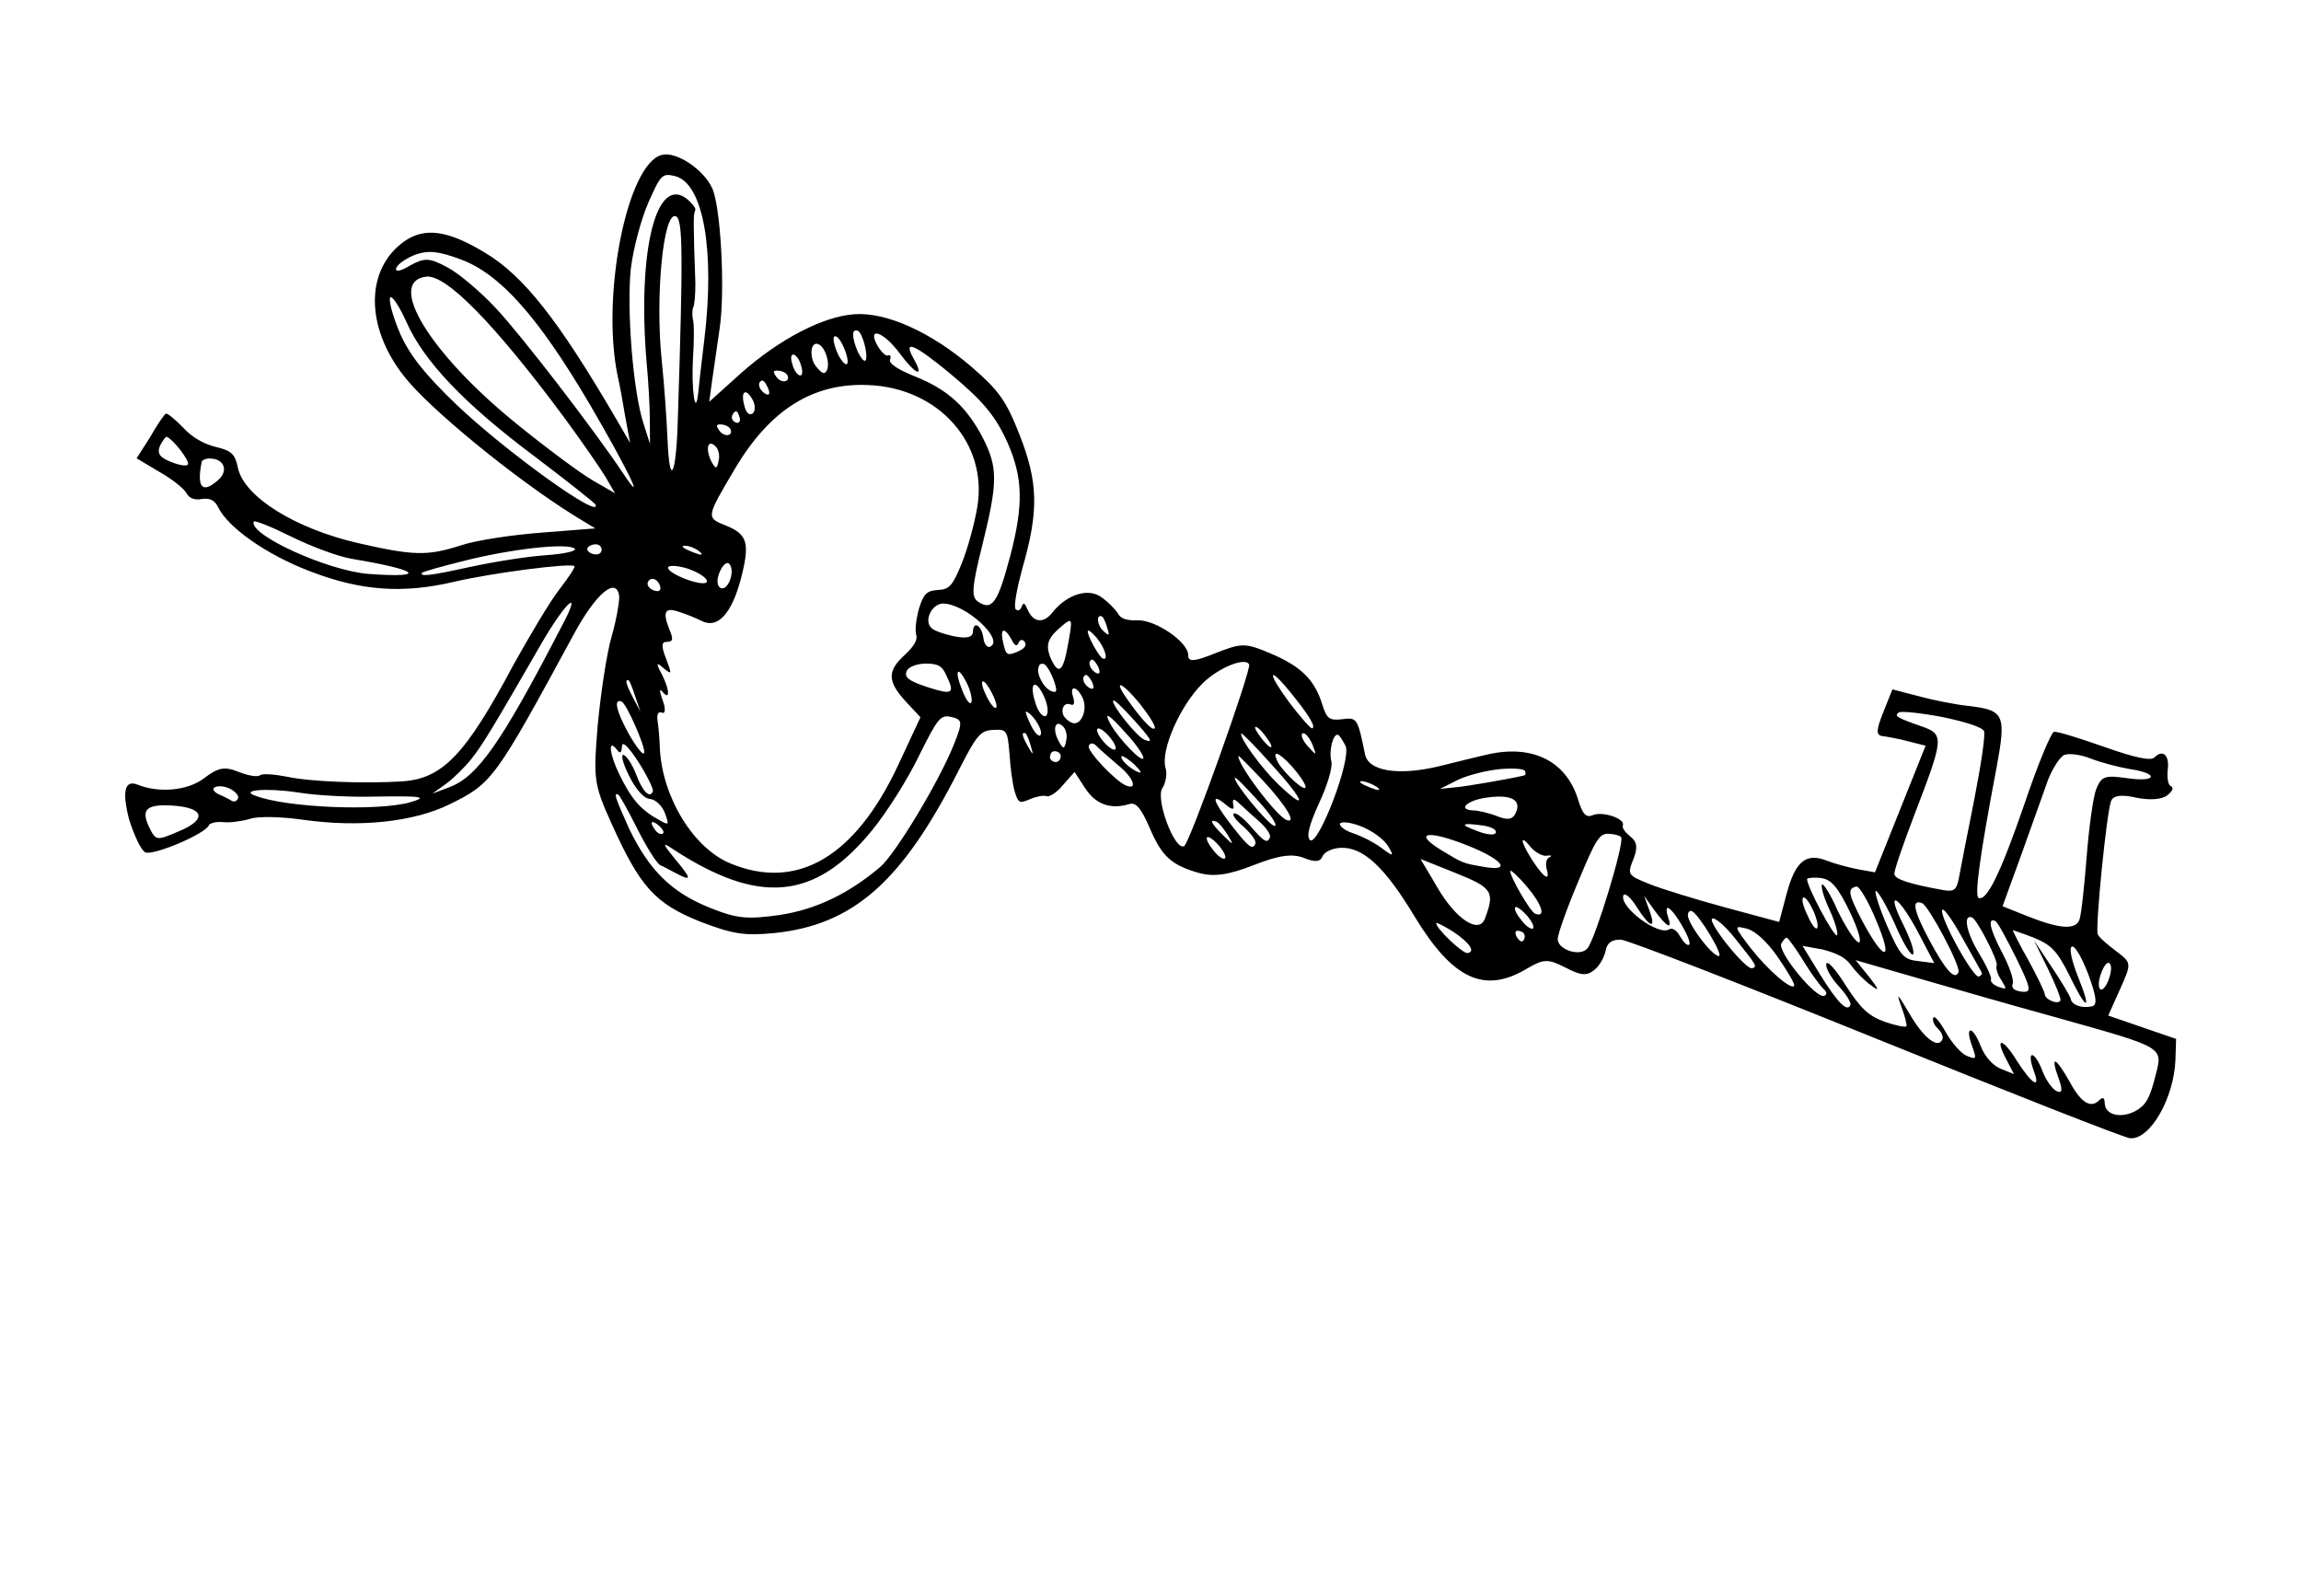 <?xml version="1.0" encoding="UTF-8"?> <svg xmlns="http://www.w3.org/2000/svg" width="137" height="95" viewBox="0 0 137 95" fill="none"><path d="M9.472 28.085C10.213 28.495 10.954 29.092 11.084 29.333C11.253 29.664 11.578 29.794 12.026 29.709C12.507 29.638 12.786 29.787 12.994 30.21C13.599 31.431 15.867 33.016 18.414 33.997C21.481 35.186 23.977 35.354 27.011 34.645C29.259 34.112 34.106 33.488 34.204 33.715C34.243 33.806 33.795 34.456 33.242 35.177C32.69 35.899 31.521 37.881 30.592 39.544C27.714 44.951 26.356 46.368 23.92 46.524C21.717 46.661 18.52 46.551 17.097 46.246C16.363 46.103 15.635 46.038 15.473 46.161C15.31 46.285 14.719 46.162 14.199 45.954C13.354 45.616 12.984 45.694 12.113 46.363C11.152 47.072 9.469 47.228 8.202 46.721C7.422 46.41 7.259 47.098 7.682 48.775C8.001 49.769 8.404 50.646 8.664 50.75C9.151 50.945 12.231 49.651 12.438 49.131C12.491 49.002 12.906 48.904 13.303 48.949C13.699 48.995 14.459 48.884 14.888 48.754C15.33 48.592 16.714 48.617 18.033 48.806C21.386 49.279 24.609 48.948 26.766 47.888C29.3 46.64 29.443 46.471 34.178 37.737C35.471 35.352 36.673 34.326 36.862 35.456C36.901 35.736 36.712 36.866 36.42 37.88C36.115 38.926 35.764 41.311 35.589 43.163C35.323 46.373 35.349 46.685 36.409 49.03C38.125 52.844 39.022 53.806 41.719 54.884C43.616 55.605 44.285 55.722 46.046 55.559C50.796 55.084 53.707 52.517 57.091 45.843C58.143 43.776 58.371 43.491 59.138 43.458C59.95 43.406 59.989 43.497 60.106 44.9C60.158 45.713 60.288 46.707 60.418 47.136C60.633 47.824 60.698 47.85 61.334 47.577C61.698 47.421 62.147 47.337 62.309 47.402C62.471 47.467 62.92 47.194 63.29 46.739L63.979 45.959L64.609 46.927C65.24 47.895 66.13 48.213 67.248 47.869C67.631 47.758 67.943 48.109 68.45 49.292C69.191 51.02 69.75 51.507 71.407 51.981C72.258 52.209 73.129 52.104 74.649 51.506C76.169 50.908 76.962 50.811 77.644 51.084C78.294 51.343 78.606 51.317 78.736 50.992C78.84 50.732 79.308 50.505 79.808 50.479C81.153 50.414 82.447 51.609 84.234 54.585C86.509 58.321 88.387 59.185 90.914 57.67C91.902 57.085 92.168 57.079 93.201 57.605C94.137 58.092 94.469 58.111 94.91 57.761C95.235 57.514 95.521 56.987 95.599 56.604C95.67 56.142 95.982 55.928 96.502 55.947C96.911 55.96 103.793 58.636 111.74 61.852C119.72 65.08 126.491 67.749 126.823 67.769C128.025 67.872 129.447 65.351 129.525 63.083L129.564 61.855L127.543 61.16L125.522 60.465L126.224 58.899C126.925 57.333 126.925 57.333 125.97 56.612C125.45 56.216 124.943 55.787 124.897 55.618C124.741 55.254 125.423 48.366 125.695 47.684C125.825 47.359 126.306 47.288 127.203 47.495C127.97 47.651 128.704 47.606 129.029 47.359C129.354 47.112 129.445 46.884 129.25 46.806C129.087 46.741 129.022 46.339 129.061 45.864C129.191 44.974 128.781 44.584 128.275 45.097C128.073 45.319 127.066 45.104 125.286 44.468C123.797 43.948 122.459 43.526 122.29 43.572C122.121 43.617 121.322 45.521 120.53 47.88C119.114 51.987 118.295 53.657 117.808 53.462C117.548 53.358 117.879 50.928 118.872 45.71C119.457 42.552 119.34 42.279 117.215 42.032C116.455 41.954 115.161 41.701 114.278 41.461L112.673 41.045L112.127 42.41C111.698 43.482 111.692 43.781 112.088 43.827C112.374 43.865 113.044 43.982 113.622 44.138L114.649 44.398L113.142 48.167L111.635 51.936L110.615 51.754C110.056 51.644 109.205 51.416 108.782 51.248C107.547 50.754 106.898 51.248 106.372 53.223L105.93 54.893L102.733 54.03C100.998 53.562 98.951 52.932 98.204 52.633C96.904 52.114 96.885 52.068 97.249 51.158C97.521 50.476 97.476 50.119 97.073 49.807C96.787 49.58 96.559 49.3 96.624 49.138C96.78 48.748 95.422 48.28 94.831 48.534C94.421 48.709 94.214 48.475 93.908 47.449C93.141 45.22 91.1 44.291 88.424 44.954C87.93 45.058 86.669 45.383 85.668 45.624C83.251 46.203 81.484 45.911 81.276 44.923C80.827 42.746 80.808 42.701 79.891 42.824C79.144 42.903 78.995 42.805 78.715 41.902C78.247 40.434 77.428 39.654 75.622 38.894C74.14 38.264 73.906 38.283 72.386 38.881C71.125 39.395 70.736 39.428 70.748 39.018C70.761 38.232 68.779 36.874 67.701 36.933C67.09 36.952 66.719 36.842 66.55 36.511C66.388 36.257 65.959 35.822 65.576 35.556C64.789 34.977 63.49 35.4 62.639 36.492C62.112 37.148 61.508 37.057 61.177 36.284C61.001 35.875 60.936 35.849 60.819 36.141C60.728 36.369 60.572 36.382 60.468 36.265C60.345 36.102 60.553 35.017 60.864 33.86C61.852 30.449 61.819 28.74 60.72 25.927C59.901 23.828 59.459 23.237 57.834 21.833C55.45 19.787 52.772 18.566 50.868 18.709C49.01 18.833 46.392 20.198 44.111 22.225L42.227 23.922L42.402 22.635C42.5 21.92 42.714 20.536 42.85 19.535C43.181 17.294 42.914 12.213 42.388 11.173C41.855 10.055 40.243 8.996 39.398 9.224C37.339 9.757 35.78 17.613 36.775 22.383C36.899 22.922 37.1 24.02 37.23 24.826L37.517 26.372L36.691 24.949C33.246 19.05 31.173 16.412 28.86 15.035C26.644 13.697 25.279 13.528 24.077 14.366C21.764 16.004 21.719 19.415 24.039 22.378C25.502 24.282 30.642 28.485 34.171 30.687L35.444 31.46L32.293 31.708C30.545 31.838 28.343 32.163 27.426 32.475C25.438 33.112 24.619 33.086 21.338 32.34C17.576 31.476 14.528 29.579 14.164 27.851C14.001 27.032 13.78 26.831 12.851 26.61C12.162 26.448 11.421 26.038 10.901 25.454C10.42 24.96 9.965 24.59 9.875 24.629C9.784 24.668 9.335 25.317 8.939 26.026L8.134 27.286L9.472 28.085ZM9.927 26.006C10.317 26.162 11.285 27.416 11.194 27.643C11.142 27.773 10.713 27.715 10.193 27.507C9.511 27.234 9.336 27.013 9.53 26.526C9.68 26.247 9.862 25.98 9.927 26.006ZM12.5 27.299C13.364 27.305 13.631 28.052 12.955 28.611C12.033 29.411 11.701 29.014 12.013 27.481C12.052 27.383 12.279 27.286 12.5 27.299ZM17.316 31.937C18.511 32.529 20.084 33.12 20.929 33.269C24.957 33.938 25.516 34.425 21.962 34.172C19.545 33.997 14.794 31.834 15.106 31.054C15.145 30.957 16.152 31.359 17.316 31.937ZM10.268 47.962C12.178 48.085 12.348 48.794 10.632 49.502C9.313 50.068 9.281 50.055 8.884 49.255C8.371 48.183 8.722 47.871 10.268 47.962ZM24.74 15.159C25.487 14.892 26.105 14.951 27.417 15.438C29.782 16.308 32.038 18.868 35.073 24.001C37.289 27.789 38.557 30.368 37.12 28.211C35.45 25.697 31.063 19.986 29.529 18.355C28.633 17.393 27.313 16.263 26.625 15.912C25.572 15.341 25.273 15.334 24.402 15.815C23.805 16.179 23.493 16.205 23.597 15.945C23.688 15.718 24.207 15.36 24.74 15.159ZM24.195 19.162C25.222 21.494 27.633 24.041 31.87 27.205C33.781 28.647 35.379 29.927 35.451 30.031C35.88 31.031 30.168 26.939 27.165 24.08C25.287 22.274 24.41 21.169 23.831 19.883C23.422 18.928 23.136 17.947 23.227 17.719C23.324 17.57 23.733 18.148 24.195 19.162ZM13.686 46.955C13.998 47.117 14.238 47.364 14.173 47.526C14.095 47.721 13.926 47.767 13.777 47.669C13.627 47.572 13.283 47.396 13.023 47.292C12.302 46.929 12.951 46.623 13.686 46.955ZM25.384 16.471C26.566 16.341 29.432 19.258 33.572 24.833C34.599 26.223 35.671 27.782 36.016 28.335L36.62 29.368L35.334 28.627C34.625 28.231 32.533 26.678 30.713 25.197C25.592 21.039 22.973 16.751 25.384 16.471ZM17.74 47.181C18.871 47.37 20.905 47.467 22.315 47.428C25.122 47.382 25.551 47.44 24.401 47.772C22.451 48.311 17.078 48.085 15.245 47.39C14.212 47.052 15.785 46.889 17.74 47.181ZM27.582 33.404C30.396 32.683 33.788 32.305 34.21 32.663C34.379 32.805 33.593 32.981 32.469 33.059C31.345 33.137 29.33 33.462 27.927 33.768C25.614 34.275 25.023 34.34 25.113 34.113C25.139 34.048 26.244 33.736 27.582 33.404ZM40.211 10.491C41.881 10.933 42.577 14.942 41.934 20.224C41.765 21.589 41.603 23.032 41.571 23.395C41.402 24.948 41.155 23.116 41.258 21.349C41.33 20.322 41.336 19.269 41.252 19.009C41.2 18.763 41.219 18.431 41.271 18.301C41.355 18.184 41.407 17.489 41.401 16.846C41.277 13.291 41.277 12.726 41.387 12.544C41.471 12.427 41.244 12.148 40.939 11.875C39.067 10.335 37.944 14.936 38.497 21.564C38.608 22.701 38.692 24.28 38.692 25.033L38.699 26.43L38.316 25.222C37.685 23.312 37.307 18.412 37.56 15.989C37.71 14.767 38.177 13.032 38.612 12.038C39.34 10.407 39.424 10.29 40.211 10.491ZM28.078 45.172C28.76 44.314 29.462 43.125 32.164 38.439C33.658 35.834 34.711 34.898 33.49 37.198C29.839 44.255 28.449 46.224 26.759 46.868L25.739 47.252L26.584 46.647C27.013 46.329 27.695 45.659 28.078 45.172ZM40.237 12.876C40.659 13.045 40.679 14.974 40.356 25.02C40.259 28.373 39.863 29.081 39.745 26.17C39.693 24.981 39.55 22.889 39.4 21.472C39.003 17.658 39.49 12.577 40.237 12.876ZM35.62 32.435C35.783 32.5 35.861 32.682 35.796 32.844C35.731 33.007 35.484 33.059 35.224 32.955C34.964 32.851 34.886 32.669 35.048 32.545C35.211 32.422 35.458 32.37 35.62 32.435ZM38.98 34.494C39.142 34.559 39.285 34.767 39.318 34.968C39.35 35.17 39.201 35.261 38.908 35.144C38.648 35.04 38.505 34.832 38.571 34.67C38.648 34.475 38.817 34.429 38.98 34.494ZM42.572 26.547C42.773 26.703 42.871 27.119 42.786 27.424C42.689 27.95 42.611 27.957 42.332 27.43C42.007 26.735 42.13 26.144 42.572 26.547ZM43.494 25.559C43.67 25.968 43.111 26.046 42.825 25.631C42.611 25.319 42.637 25.254 42.968 25.273C43.221 25.299 43.436 25.422 43.494 25.559ZM41.163 33.935C41.748 34.169 42.151 34.481 42.086 34.643C42.021 34.806 41.417 34.715 40.734 34.442C40.019 34.156 39.649 33.857 39.811 33.734C39.961 33.643 40.578 33.701 41.163 33.935ZM37.012 41.772C37.305 41.889 38.468 44.54 38.351 44.832C38.286 44.995 37.864 44.449 37.422 43.669C36.681 42.318 36.525 41.577 37.012 41.772ZM37.441 40.511C37.473 40.524 37.668 40.979 37.818 41.453L38.13 42.37L37.701 41.557C37.272 40.745 37.181 40.407 37.441 40.511ZM41.67 32.856C41.923 33.071 41.735 33.071 41.215 32.863C40.695 32.655 40.493 32.499 40.76 32.492C41.026 32.486 41.416 32.642 41.67 32.856ZM43.845 24.493C43.943 24.532 43.988 24.701 44.053 24.916C44.086 25.117 43.969 25.221 43.806 25.156C43.611 25.078 43.533 24.896 43.598 24.734C43.663 24.571 43.78 24.467 43.845 24.493ZM44.826 23.83C44.976 24.116 44.976 24.493 44.813 24.616C44.605 24.759 44.417 24.571 44.319 24.155C44.072 23.265 44.417 23.064 44.826 23.83ZM36.733 44.638C36.928 44.904 37 44.819 37.032 44.456C37.032 44.079 37.389 44.41 38.02 45.378C38.527 46.184 38.923 46.983 38.871 47.113C38.69 47.568 38.261 47.133 37.877 46.112C37.656 45.534 37.331 45.027 37.136 44.95C36.941 44.871 37.084 45.456 37.442 46.164C37.858 47.009 38.326 47.535 38.69 47.568C39.021 47.587 39.43 47.977 39.593 48.419C39.859 49.166 39.827 49.153 39.184 48.783C38.131 48.211 37.572 47.535 36.889 46.132C36.265 44.865 36.187 43.929 36.733 44.638ZM40.429 36.43C40.8 36.541 41.417 36.788 41.761 36.963C42.73 37.463 43.548 36.547 44.1 34.506C44.659 32.355 44.535 31.816 43.203 31.284C42.033 30.816 42.033 30.816 43.768 27.892C45.846 24.389 48.413 22.777 51.707 22.926C55.898 23.094 58.829 26.414 58.187 30.19C58.031 31.145 57.622 32.639 57.271 33.517C56.739 34.849 56.524 35.102 55.835 35.128C55.179 35.167 54.991 35.356 54.718 36.227C54.549 36.837 54.465 37.52 54.549 37.78C54.653 38.085 54.419 38.481 53.88 38.982C52.815 39.95 52.834 40.561 53.907 41.743L54.803 42.705L53.472 45.564C50.913 51.023 47.469 53.038 43.518 51.42C41.309 50.537 39.437 47.49 39.287 44.566C39.274 44.033 39.209 43.253 39.15 42.928C39.098 42.493 39.196 42.343 39.423 42.434C39.618 42.512 39.637 42.181 39.455 41.694C39.273 41.206 39.254 40.972 39.41 41.148C39.884 41.752 39.897 41.154 39.442 40.219C39.033 39.452 39.059 39.387 39.533 39.803C40.02 40.186 40.001 40.141 39.656 39.212C39.357 38.451 39.383 38.198 39.715 38.217C40.059 38.204 40.111 38.074 39.858 37.483C39.422 36.404 39.604 36.138 40.429 36.43ZM45.723 23.096C45.859 23.414 45.807 23.544 45.645 23.479C45.255 23.323 45.041 22.823 45.326 22.674C45.43 22.602 45.586 22.777 45.723 23.096ZM46.886 22.355C47.061 22.764 46.502 22.842 46.217 22.427C46.002 22.115 46.028 22.05 46.359 22.069C46.613 22.095 46.827 22.218 46.886 22.355ZM36.799 47.302C36.896 47.341 37.397 48.257 37.943 49.342C38.489 50.427 39.087 51.382 39.301 51.505C39.496 51.583 39.925 51.83 40.302 52.019C41.205 52.493 41.192 52.337 40.146 51.089C39.463 50.251 39.437 50.128 39.97 50.492C45.188 53.935 48.522 53.609 51.926 49.431C52.809 48.352 54.044 46.396 54.713 45.005C55.856 42.711 55.999 42.542 56.655 42.692C57.312 42.841 57.325 42.997 56.792 44.329C55.909 46.538 53.33 50.821 52.407 51.62C50.529 53.206 48.613 54.136 46.443 54.474C44.487 54.747 43.902 54.702 42.277 54.052C39.97 53.13 38.651 51.811 37.455 49.335C36.662 47.549 36.506 47.185 36.799 47.302ZM47.561 21.419C47.711 21.705 47.808 22.121 47.743 22.283C47.678 22.446 47.464 22.322 47.315 22.037C47.165 21.751 47.068 21.335 47.12 21.205C47.197 21.01 47.379 21.12 47.561 21.419ZM43.392 33.545C43.814 33.902 43.373 35.195 42.918 35.013C42.69 34.922 42.658 34.533 42.827 34.11C43.008 33.655 43.242 33.447 43.392 33.545ZM48.724 20.49C49.114 20.646 49.426 21.562 49.244 22.017C49.127 22.309 48.952 22.277 48.601 21.835C48.166 21.322 48.237 20.295 48.724 20.49ZM50.173 20.542C50.381 20.964 50.518 21.471 50.453 21.633C50.388 21.796 50.167 21.594 49.927 21.159C49.719 20.737 49.582 20.23 49.647 20.067C49.744 19.918 49.965 20.119 50.173 20.542ZM39.281 49.199C39.469 49.387 39.58 49.582 39.444 49.641C39.307 49.699 39.125 49.589 38.982 49.381C38.644 48.906 38.807 48.783 39.281 49.199ZM51.077 19.697C51.336 19.801 51.694 21.074 51.551 21.431C51.486 21.594 51.278 21.36 51.07 20.938C50.719 20.119 50.687 19.541 51.077 19.697ZM53.559 21.028C54.514 22.315 55.067 22.536 54.404 21.366C53.741 20.197 54.391 20.456 56.464 22.152C58.556 23.893 59.271 24.744 60.025 26.44C60.903 28.487 60.942 30.085 60.143 33.12C59.403 35.914 59.065 36.382 58.233 35.823C57.817 35.544 57.863 34.959 58.486 32.457C59.402 28.753 59.421 27.857 58.537 26.109C57.581 24.257 56.457 23.205 54.508 22.425C53.435 21.997 52.903 21.633 52.994 21.405C53.072 21.21 53 21.106 52.864 21.165C52.727 21.223 52.435 20.918 52.214 20.528C51.635 19.43 52.603 19.742 53.559 21.028ZM55.102 39.508C55.855 39.508 56.102 39.644 56.356 40.236C56.869 41.308 56.72 41.398 55.186 40.898C54.088 40.535 53.835 40.32 53.978 39.963C54.082 39.703 54.569 39.521 55.102 39.508ZM56.154 35.934C57.505 35.947 59.871 38.136 58.929 38.513C58.792 38.572 58.584 38.338 58.558 38.026C58.461 37.233 57.947 36.915 57.928 37.623C57.909 37.955 57.538 38.032 56.771 37.877C56.115 37.727 55.517 37.526 55.407 37.331C55.023 36.876 55.511 35.941 56.154 35.934ZM57.571 40.684C57.779 41.106 57.903 41.645 57.838 41.808C57.76 42.003 57.513 41.678 57.292 41.1C56.798 39.885 57.006 39.553 57.571 40.684ZM59.066 41.281C59.592 42.321 59.261 42.49 58.734 41.45C58.507 40.982 58.396 40.599 58.52 40.573C58.611 40.534 58.858 40.859 59.066 41.281ZM60.209 38.045C60.417 38.467 60.547 38.519 60.651 38.26C60.729 38.065 60.885 38.051 61.008 38.214C61.151 38.422 60.995 38.623 60.586 38.799C59.995 39.052 59.897 39.013 59.748 38.351C59.513 37.428 59.767 37.265 60.209 38.045ZM62.198 41.554C62.412 42.054 62.438 42.554 62.256 42.632C62.074 42.71 61.775 42.327 61.639 41.82C61.236 40.566 61.691 40.371 62.198 41.554ZM62.171 39.546C62.301 39.598 62.555 40.001 62.737 40.488C62.964 41.144 62.945 41.287 62.587 41.144C62.133 40.962 61.684 40.105 61.84 39.715C61.873 39.539 62.009 39.481 62.171 39.546ZM63.237 37.258C63.854 36.752 63.873 36.797 63.594 38.343C63.296 40.033 63.029 40.228 62.548 39.169C62.23 38.363 62.386 37.973 63.237 37.258ZM61.613 42.827C61.86 43.152 62.036 43.562 61.971 43.724C61.893 43.919 61.672 43.718 61.431 43.282C61.223 42.86 61.048 42.45 61.074 42.386C61.1 42.321 61.366 42.502 61.613 42.827ZM61.054 43.659C61.119 43.685 61.256 44.004 61.366 44.387C61.542 44.985 61.529 45.017 61.197 44.432C60.866 43.848 60.794 43.555 61.054 43.659ZM65.29 37.966C65.797 38.584 66.018 39.35 65.661 39.207C65.433 39.116 64.692 37.765 64.77 37.57C64.809 37.473 65.03 37.674 65.29 37.966ZM63.264 43.223C63.465 43.379 63.563 43.795 63.478 44.101C63.381 44.627 63.303 44.633 63.023 44.107C62.653 43.431 62.822 42.821 63.264 43.223ZM63.738 41.943C63.965 42.034 63.998 41.859 63.887 41.475C63.653 40.741 64.166 40.871 64.478 41.599C64.771 42.281 64.349 43.243 63.829 43.035C63.601 42.944 63.38 42.742 63.303 42.561C63.16 42.164 63.38 41.8 63.738 41.943ZM65.608 36.699C65.673 36.725 65.823 37.011 65.914 37.349C66.083 37.869 66.037 37.888 65.68 37.557C65.323 37.226 65.251 36.556 65.608 36.699ZM62.952 44.757C63.147 44.835 63.192 45.004 63.127 45.166C63.05 45.361 62.881 45.407 62.718 45.342C62.523 45.264 62.478 45.095 62.543 44.932C62.575 44.757 62.757 44.679 62.952 44.757ZM65.024 40.611C65.161 40.929 65.109 41.059 64.946 40.994C64.556 40.839 64.342 40.338 64.628 40.189C64.719 40.15 64.875 40.325 65.024 40.611ZM65.388 39.701C65.524 40.02 65.472 40.15 65.31 40.085C64.92 39.929 64.719 39.396 64.991 39.279C65.082 39.24 65.238 39.415 65.388 39.701ZM65.278 44.406C65.434 44.581 66.025 45.081 66.584 45.569C67.494 46.309 67.761 47.056 67.046 46.771C66.429 46.524 64.706 44.705 64.823 44.412C64.901 44.217 65.09 44.217 65.278 44.406ZM66.084 43.899C66.363 44.237 66.5 44.555 66.396 44.626C66.259 44.685 65.941 44.445 65.661 44.107C65.382 43.769 65.246 43.45 65.349 43.379C65.486 43.321 65.804 43.561 66.084 43.899ZM67.071 43.691C67.676 44.347 68.124 45.016 68.072 45.146C67.968 45.406 66.643 44.009 66.149 43.171C65.668 42.3 65.98 42.463 67.071 43.691ZM67.383 42.722C68.611 44.08 68.689 44.262 68.137 44.041C67.682 43.859 66.174 41.975 66.278 41.715C66.317 41.618 66.779 42.066 67.383 42.722ZM67.864 41.897C68.39 42.56 68.806 43.216 68.754 43.346C68.663 43.573 67.994 42.891 67.084 41.585C66.246 40.383 66.798 40.604 67.864 41.897ZM67.572 45.549C67.897 45.867 68.007 46.062 67.812 45.984C67.312 45.822 66.578 45.114 66.805 45.016C66.883 45.01 67.247 45.231 67.572 45.549ZM71.58 40.707C72.522 39.765 74.147 39.096 74.374 39.563C74.511 39.882 70.835 50.207 70.503 50.376C69.931 50.675 68.774 47.537 69.21 46.92C69.392 46.653 69.515 46.062 69.391 45.711C69.099 44.652 70.262 42.027 71.58 40.707ZM72.966 47.894C73.388 48.251 73.511 48.225 73.42 47.887C73.375 47.53 73.453 47.523 73.81 47.855C74.083 48.115 74.61 48.589 75 48.933C75.389 49.278 75.675 49.693 75.611 49.856C75.455 50.246 75.273 50.135 74.421 49.154C74.005 48.686 73.602 48.374 73.466 48.433C73.33 48.492 73.596 48.862 74.051 49.232C74.493 49.635 74.811 50.064 74.746 50.226C74.578 50.649 74.324 50.434 73.232 49.018C72.192 47.66 72.088 47.166 72.966 47.894ZM75.772 45.587C77.709 47.718 77.891 48.393 76.117 46.704C75.109 45.736 73.797 43.93 73.901 43.67C73.927 43.605 74.784 44.476 75.772 45.587ZM72.609 50.389C72.888 50.727 73.025 51.045 72.921 51.117C72.784 51.175 72.466 50.935 72.199 50.565C71.92 50.227 71.783 49.908 71.887 49.837C72.011 49.811 72.329 50.051 72.609 50.389ZM72.439 48.927C72.569 48.979 72.849 49.317 73.102 49.72C73.486 50.363 73.453 50.35 72.803 49.713C72.102 49.018 71.984 48.745 72.439 48.927ZM75.272 46.555C76.585 47.984 77.241 49.076 76.591 48.816C75.974 48.569 73.589 45.392 73.745 45.002C73.725 44.957 74.427 45.652 75.272 46.555ZM76.837 41.226C77.923 42.565 78.358 43.267 78.131 43.364C78.04 43.403 77.448 42.714 76.779 41.844C75.433 40.025 75.472 39.55 76.837 41.226ZM74.928 47.699C75.688 48.53 76.104 49.186 75.883 49.173C75.552 49.154 73.42 46.568 73.524 46.308C73.583 46.256 74.168 46.867 74.928 47.699ZM75.272 43.728C75.519 44.053 75.733 44.365 75.694 44.462C75.655 44.56 75.434 44.359 75.155 44.021C74.908 43.696 74.693 43.384 74.732 43.287C74.791 43.235 75.025 43.404 75.272 43.728ZM76.922 45.632C77.338 46.1 77.696 46.62 77.728 46.821C77.813 47.269 76.507 46.106 76.104 45.418C75.675 44.605 76.11 44.742 76.922 45.632ZM78.131 44.306C78.41 45.021 78.41 45.021 77.858 44.423C77.546 44.072 77.422 43.721 77.559 43.663C77.695 43.605 77.955 43.897 78.131 44.306ZM79.671 43.754C79.768 43.793 79.95 44.092 80.119 44.423C80.47 45.242 78.47 50.434 77.995 50.018C77.774 49.816 77.937 49.128 78.534 47.822C79.028 46.775 79.359 45.664 79.268 45.326C79.106 44.696 79.378 43.637 79.671 43.754ZM81.069 49.212C81.718 49.471 82.388 49.965 82.641 50.368C83.025 51.011 82.979 51.031 82.225 50.465C81.757 50.128 81.036 49.764 80.536 49.602C80.068 49.452 79.73 49.166 79.782 49.036C79.879 48.887 80.451 48.965 81.069 49.212ZM82.004 46.872C82.257 47.087 82.069 47.087 81.549 46.879C81.029 46.671 80.828 46.515 81.094 46.508C81.348 46.534 81.737 46.69 82.004 46.872ZM87.398 50.348C89.542 51.205 90.043 51.933 88.256 51.595C87.092 51.394 87.125 51.407 85.819 50.621C84.064 49.542 85.026 49.399 87.398 50.348ZM89.294 45.792C90.074 45.727 90.737 45.766 90.795 45.903C90.854 46.039 90.847 46.15 90.724 46.176C89.892 46.371 87.339 46.819 86.637 46.878L85.734 46.969L86.819 46.423C87.423 46.137 88.547 45.87 89.294 45.792ZM86.67 51.979C88.879 52.862 89.01 53.102 88.406 54.708C88.042 55.617 86.697 54.74 85.598 52.869C85.065 51.94 84.578 51.18 84.591 51.147C84.591 51.147 85.533 51.524 86.67 51.979ZM88.463 47.495C89.905 47.28 90.575 47.586 90.276 48.333C90.094 48.788 89.802 48.859 89.152 48.599C88.664 48.405 88.008 48.255 87.709 48.249C86.78 48.217 87.3 47.671 88.463 47.495ZM88.255 49.145C88.827 49.223 89.126 49.418 89.061 49.581C88.996 49.743 88.522 49.704 87.969 49.483C86.884 49.087 86.969 48.97 88.255 49.145ZM86.489 55.449C87.502 56.118 87.879 56.683 87.366 56.742C87.087 56.781 85.417 55.208 85.52 54.949C85.534 54.916 85.975 55.13 86.489 55.449ZM90.933 52.816C91.804 53.843 92.077 54.668 91.394 54.395C91.102 54.278 89.835 52.076 89.925 51.848C89.951 51.783 90.426 52.199 90.933 52.816ZM91.16 50.458C91.42 50.75 91.849 50.997 92.096 50.945C92.375 50.906 92.427 50.964 92.245 51.042C92.063 51.12 92.011 51.439 92.083 51.731C92.323 52.543 91.907 52.264 91.186 51.146C90.497 50.042 90.478 49.62 91.16 50.458ZM90.953 54.558C91.232 54.896 91.369 55.214 91.265 55.285C91.128 55.344 90.81 55.104 90.543 54.733C90.264 54.395 90.127 54.077 90.231 54.005C90.322 53.967 90.673 54.22 90.953 54.558ZM90.589 55.468C90.751 55.532 90.829 55.714 90.751 55.909C90.674 56.104 90.531 56.085 90.407 55.922C90.251 55.747 90.206 55.578 90.245 55.48C90.238 55.403 90.394 55.39 90.589 55.468ZM95.819 49.645C96.15 49.664 96.488 49.761 96.527 49.852C96.703 50.262 95.014 55.805 94.533 56.441C94.124 56.994 92.753 56.559 92.746 55.916C92.74 55.649 93.272 54.129 93.954 52.517C95.026 49.931 95.234 49.599 95.819 49.645ZM97.437 53.985C98.25 55.252 98.62 55.362 98.211 54.219L97.886 53.335L98.49 54.18C99.27 55.245 99.595 55.375 99.309 54.582C99.205 54.277 99.198 54.011 99.328 54.063C99.718 54.218 100.804 56.122 100.563 56.252C100.427 56.311 100.219 56.077 100.017 55.732C99.848 55.401 99.549 55.206 99.387 55.33C98.731 55.746 96.385 53.979 96.657 53.296C96.755 53.147 97.093 53.433 97.437 53.985ZM100.725 54.244C101.148 54.413 102.662 56.941 102.331 56.921C101.889 56.895 100.349 54.81 100.504 54.42C100.524 54.277 100.628 54.205 100.725 54.244ZM103.312 55.881C104.644 57.545 104.612 57.532 104.339 57.649C103.975 57.805 101.661 54.92 101.94 54.693C102.09 54.602 102.714 55.115 103.312 55.881ZM105.872 57.018C106.444 57.85 106.866 58.584 106.827 58.681C106.698 59.006 105.242 57.746 104.221 56.434C103.234 55.134 103.214 55.089 104 55.29C104.514 55.42 105.229 56.083 105.872 57.018ZM106.385 55.829C106.483 55.868 106.944 56.505 107.399 57.252C107.854 57.999 108.419 58.753 108.588 58.895C108.757 59.038 108.803 59.207 108.621 59.285C108.153 59.513 105.846 56.706 106.054 56.186C106.177 55.972 106.32 55.803 106.385 55.829ZM107.925 54.146C108.133 54.568 108.269 55.075 108.204 55.237C108.14 55.4 107.88 55.107 107.626 54.516C107.041 53.34 107.372 52.983 107.925 54.146ZM108.444 52.281C109.049 52.372 109.432 52.826 110.154 54.321C110.667 55.393 110.875 56.192 110.648 56.101C110.388 55.997 109.842 55.101 109.387 54.165C108.977 53.21 108.529 52.541 108.477 52.671C108.412 52.833 108.607 53.476 108.932 54.172C109.257 54.867 109.439 55.542 109.387 55.672C109.27 55.965 107.483 52.612 107.6 52.32C107.658 52.268 108.016 52.222 108.444 52.281ZM110.213 57.472C110.479 57.843 111.012 58.395 111.395 58.661C111.915 59.057 111.889 58.934 111.291 58.167L110.485 57.167L114.235 58.251C116.295 58.849 119.947 59.894 122.358 60.557C129.031 62.434 128.784 62.297 128.31 64.143C127.992 65.41 127.758 65.806 127.128 66.157C126.27 66.606 125.341 66.385 125.315 65.696C125.302 65.352 125.217 65.28 124.97 65.521C124.477 66.002 123.898 65.657 123.229 64.41C122.878 63.78 122.52 63.26 122.39 63.208C122.261 63.156 122.326 63.559 122.547 64.137C122.813 64.884 122.8 65.105 122.475 64.975C122.215 64.871 121.825 64.339 121.604 63.76C121.123 62.513 120.636 62.506 121.084 63.741C121.527 64.897 120.981 64.566 120.077 63.15C119.258 61.805 118.732 61.708 119.44 63.046L119.908 63.949L119.129 63.637C118.674 63.455 118.173 62.916 117.933 62.292C117.452 61.045 116.964 61.038 117.413 62.273C117.699 63.066 117.686 63.098 117.101 62.864C116.776 62.734 116.204 62.091 115.853 61.461C115.502 60.831 115.171 60.434 115.106 60.597C115.041 60.759 115.178 61.078 115.379 61.234C115.567 61.422 115.717 61.708 115.652 61.87C115.405 62.488 114.515 61.793 113.67 60.324C112.974 59.142 112.89 59.07 113.196 59.908C113.417 60.487 113.54 61.026 113.514 61.091C113.475 61.188 112.884 61.065 112.221 60.838C111.233 60.481 110.772 60.032 109.888 58.661C109.29 57.706 108.77 57.122 108.731 57.407C108.705 57.661 109.037 58.246 109.485 58.726C109.934 59.207 110.226 59.701 110.174 59.831C109.992 60.286 109.427 59.721 108.393 58.064L107.321 56.316L108.517 56.53C109.368 56.758 109.875 56.998 110.213 57.472ZM115.668 42.695C117.059 42.987 118.027 43.299 118.125 43.527C118.222 43.754 117.937 45.599 117.541 47.627C117.132 49.687 116.723 51.747 116.638 52.24C116.495 52.975 116.365 53.111 115.696 52.994C113.623 52.618 112.863 52.352 112.791 52.059C112.746 51.89 113.291 50.337 113.947 48.602C115.74 43.93 115.786 43.722 114.395 43.241C112.907 42.722 112.757 42.624 113.069 42.41C113.251 42.332 114.408 42.455 115.668 42.695ZM110.543 52.781C110.699 52.768 111.245 53.664 111.7 54.788C112.753 57.244 112.227 57.336 110.907 54.886C110.03 53.216 109.971 52.891 110.543 52.781ZM112.837 55.055C113.344 56.237 113.832 56.997 113.91 56.802C113.988 56.607 113.721 55.86 113.325 55.061C112.252 52.936 112.967 53.222 114.137 55.386L115.164 57.342L114.196 57.218C113.325 57.134 113.13 56.867 112.357 55.126C111.889 54.035 111.589 53.086 111.68 53.047C111.804 53.021 112.317 53.905 112.837 55.055ZM114.442 53.774C114.832 53.93 116.749 57.523 116.607 57.881C116.399 58.4 115.827 57.757 114.878 55.983C113.929 54.21 113.792 53.514 114.442 53.774ZM116.827 55.821C117.419 56.886 117.952 57.815 117.991 57.906C118.03 57.997 117.958 58.082 117.822 58.14C117.503 58.277 115.469 54.599 115.638 54.177C115.703 54.014 116.236 54.755 116.827 55.821ZM117.418 54.625C117.711 54.742 118.985 57.211 118.881 57.471C118.816 57.633 118.926 58.017 119.141 58.328C119.505 58.926 119.505 58.926 118.972 58.751C118.679 58.634 118.491 58.446 118.543 58.316C118.595 58.186 118.25 57.445 117.795 56.698C117.068 55.502 116.866 54.404 117.418 54.625ZM118.802 54.839C118.932 54.891 119.472 55.898 120.037 57.029C120.947 58.9 120.98 59.102 120.362 59.043C119.934 58.985 119.732 58.829 119.836 58.569C119.927 58.341 119.621 57.503 119.193 56.691C118.465 55.307 118.328 54.612 118.802 54.839ZM122.907 44.949C123.18 44.832 123.895 44.929 124.48 45.163C125.065 45.397 126.124 45.67 126.793 45.786C128.574 46.046 128.431 46.592 126.65 46.332C125.331 46.144 125.117 46.209 124.805 46.989C124.623 47.444 124.37 49.302 124.234 51.057C124.098 52.811 123.91 54.507 123.806 54.767C123.559 55.384 122.61 55.306 120.661 54.527L119.231 53.956L120.368 50.83C120.978 49.114 121.693 47.139 121.933 46.444C122.206 45.761 122.635 45.066 122.907 44.949ZM121.051 55.814C122.123 56.242 122.467 56.606 123.163 57.977C124.209 60.167 124.599 60.322 123.728 58.165C123.351 57.223 123.176 56.437 123.358 56.359C123.539 56.281 123.981 57.061 124.345 58.035C124.833 59.361 124.892 59.874 124.534 59.92C123.917 60.05 123.332 59.816 123.287 59.459C123.241 59.29 122.747 58.451 122.156 57.574L121.096 55.983L121.928 57.672C122.364 58.562 122.721 59.459 122.682 59.556C122.565 59.849 121.753 59.524 121.74 59.179C121.727 59.023 121.292 58.133 120.772 57.172C120.239 56.243 119.823 55.398 119.836 55.365C119.725 55.359 120.336 55.528 121.051 55.814ZM125.625 57.379C125.749 57.541 125.691 57.97 125.522 58.392C125.353 58.815 125.119 59.023 125.028 58.873C124.904 58.711 124.963 58.282 125.132 57.86C125.301 57.437 125.502 57.216 125.625 57.379Z" fill="black"></path></svg> 